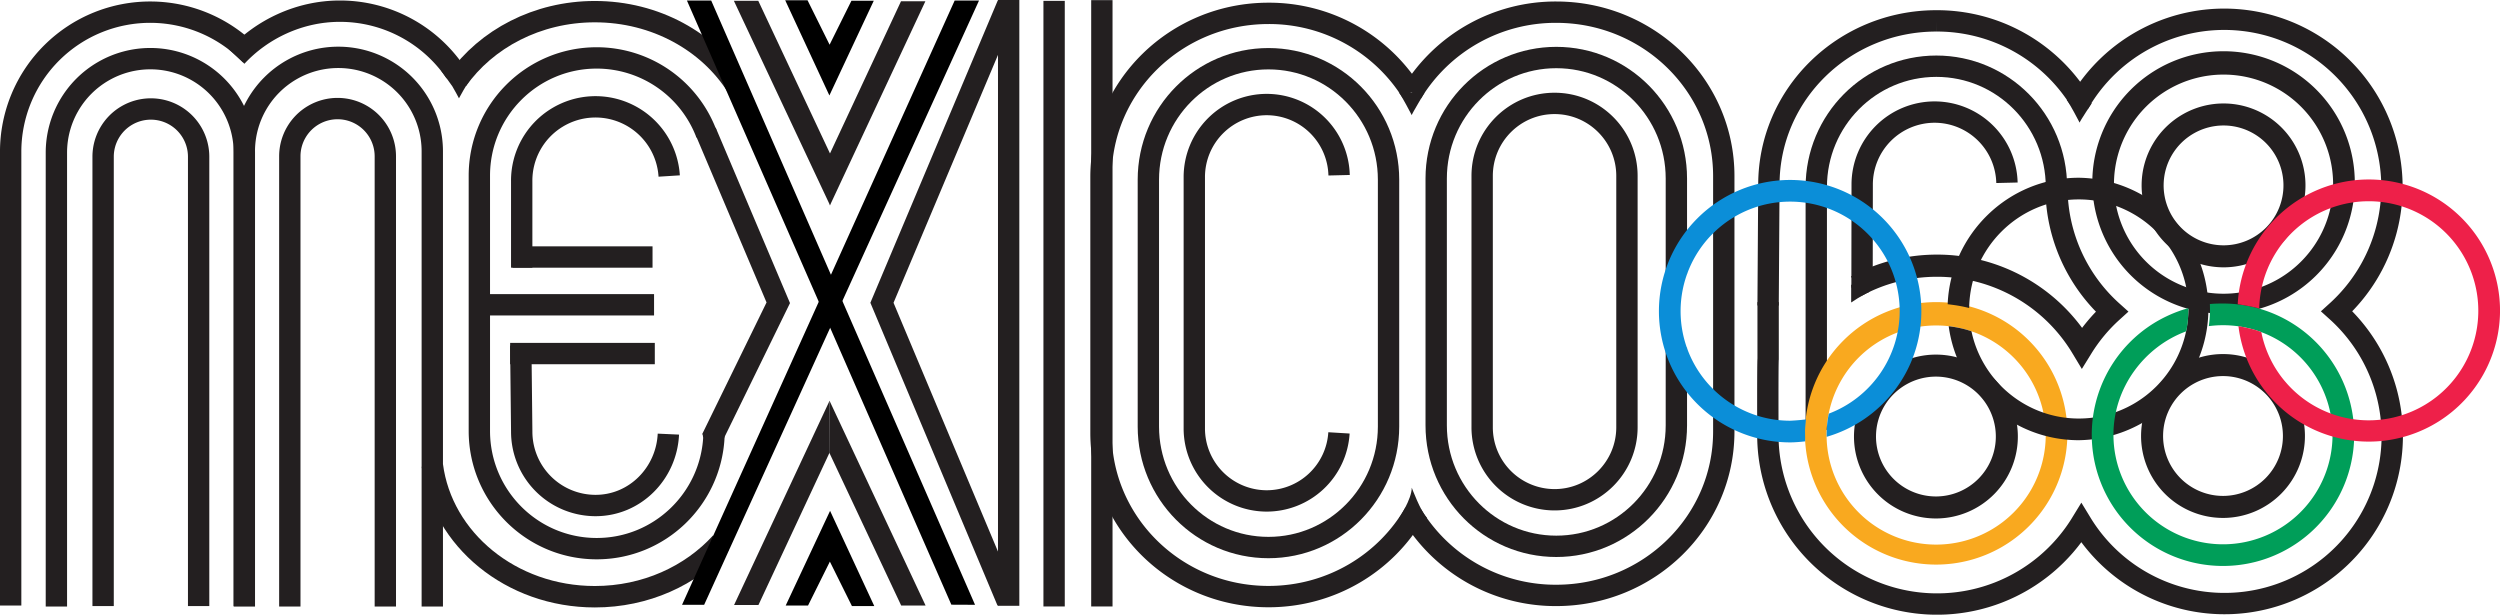 <svg xmlns="http://www.w3.org/2000/svg" width="144.346" height="35.49" xml:space="preserve"><defs><clipPath clipPathUnits="userSpaceOnUse" id="a"><path d="M276.967 364.923h115.477v28.392H276.967v-28.392z"/></clipPath><clipPath clipPathUnits="userSpaceOnUse" id="b"><path d="M276.967 364.923h115.477v28.392H276.967v-28.392z"/></clipPath></defs><g clip-path="url(#a)" transform="matrix(1.25 0 0 -1.25 -346.209 491.644)"><path d="M0 0v20.753a2.206 2.206 0 1 0 4.412 0V0" style="fill:none;stroke:#231f20;stroke-width:.986;stroke-linecap:butt;stroke-linejoin:miter;stroke-miterlimit:8;stroke-opacity:1;stroke-dasharray:none" transform="translate(281.73 365.322)"/><path d="M0 0v20.796a2.206 2.206 0 0 0 4.412 0V0" style="fill:none;stroke:#231f20;stroke-width:.986;stroke-linecap:butt;stroke-linejoin:miter;stroke-miterlimit:8;stroke-opacity:1;stroke-dasharray:none" transform="translate(290.354 365.298)"/><path d="M0 0v20.966a4.341 4.341 0 1 0 8.682 0V0" style="fill:none;stroke:#231f20;stroke-width:.986;stroke-linecap:butt;stroke-linejoin:miter;stroke-miterlimit:8;stroke-opacity:1;stroke-dasharray:none" transform="translate(279.572 365.299)"/><path d="M0 0v21.003a4.34 4.34 0 1 0 8.682 0V-.023" style="fill:none;stroke:#231f20;stroke-width:.986;stroke-linecap:butt;stroke-linejoin:miter;stroke-miterlimit:8;stroke-opacity:1;stroke-dasharray:none" transform="translate(288.253 365.322)"/><path d="M0 0v20.961a6.446 6.446 0 0 0 11.081 4.481" style="fill:none;stroke:#231f20;stroke-width:.986;stroke-linecap:butt;stroke-linejoin:miter;stroke-miterlimit:8;stroke-opacity:1;stroke-dasharray:none" transform="translate(277.46 365.345)"/><path d="M0 0c1.177 1.266 2.904 2.094 4.769 2.094a6.44 6.44 0 0 0 5.335-2.826" style="fill:none;stroke:#231f20;stroke-width:.986;stroke-linecap:butt;stroke-linejoin:miter;stroke-miterlimit:8;stroke-opacity:1;stroke-dasharray:none" transform="translate(287.896 390.705)"/><path d="M0 0c-1.387-1.526-3.482-2.498-5.826-2.498-3.871 0-7.062 2.649-7.507 6.066" style="fill:none;stroke:#231f20;stroke-width:.99;stroke-linecap:butt;stroke-linejoin:miter;stroke-miterlimit:8;stroke-opacity:1;stroke-dasharray:none" transform="translate(310.27 368.25)"/><path d="M0 0c1.346 1.902 3.691 3.161 6.359 3.161 2.804 0 5.251-1.39 6.557-3.455" style="fill:none;stroke:#231f20;stroke-width:.986;stroke-linecap:butt;stroke-linejoin:miter;stroke-miterlimit:8;stroke-opacity:1;stroke-dasharray:none" transform="translate(298.085 389.616)"/><path d="M0 0a5.422 5.422 0 0 1-5.068 3.504c-2.993 0-5.42-2.435-5.42-5.438v-11.791c0-3.003 2.427-5.438 5.42-5.438 2.894 0 5.257 2.274 5.413 5.138l-.03.212" style="fill:none;stroke:#231f20;stroke-width:.986;stroke-linecap:butt;stroke-linejoin:miter;stroke-miterlimit:8;stroke-opacity:1;stroke-dasharray:none" transform="translate(309.597 387.136)"/><path d="M0 0c-.083-1.81-1.532-3.298-3.363-3.298A3.411 3.411 0 0 0-6.774.113l-.044 3.98" style="fill:none;stroke:#231f20;stroke-width:.986;stroke-linecap:butt;stroke-linejoin:miter;stroke-miterlimit:8;stroke-opacity:1;stroke-dasharray:none" transform="translate(307.84 373.263)"/><path d="M0 0v3.98a3.41 3.41 0 0 0 6.813.255" style="fill:none;stroke:#231f20;stroke-width:.986;stroke-linecap:butt;stroke-linejoin:miter;stroke-miterlimit:8;stroke-opacity:1;stroke-dasharray:none" transform="translate(301.065 380.95)"/></g><path d="M0 0h6.465" style="fill:none;stroke:#231f20;stroke-width:.986;stroke-linecap:butt;stroke-linejoin:miter;stroke-miterlimit:8;stroke-opacity:1;stroke-dasharray:none" transform="matrix(1.25 0 0 -1.25 29.595 14.84)"/><path d="M0 0h6.682" style="fill:none;stroke:#231f20;stroke-width:.986;stroke-linecap:butt;stroke-linejoin:miter;stroke-miterlimit:8;stroke-opacity:1;stroke-dasharray:none" transform="matrix(1.25 0 0 -1.25 29.455 20.414)"/><path d="M0 0h8.037" style="fill:none;stroke:#231f20;stroke-width:.986;stroke-linecap:butt;stroke-linejoin:miter;stroke-miterlimit:2;stroke-opacity:1;stroke-dasharray:none" transform="matrix(1.25 0 0 -1.25 27.718 17.598)"/><g clip-path="url(#b)" transform="matrix(1.25 0 0 -1.25 -346.209 491.644)"><path d="M0 0s.458-.634.528-.739c.07-.106.305-.553.305-.553s.352.658.516.858C1.514-.235 0 0 0 0" style="fill:#231f20;fill-opacity:1;fill-rule:nonzero;stroke:none" transform="translate(297.334 390.066)"/><path d="M0 0v-27.982" style="fill:none;stroke:#231f20;stroke-width:.986;stroke-linecap:butt;stroke-linejoin:miter;stroke-miterlimit:8;stroke-opacity:1;stroke-dasharray:none" transform="translate(323.558 393.316)"/><path d="M0 0v-27.972" style="fill:none;stroke:#231f20;stroke-width:.986;stroke-linecap:butt;stroke-linejoin:miter;stroke-miterlimit:8;stroke-opacity:1;stroke-dasharray:none" transform="translate(325.657 393.275)"/><path d="M0 0v-28.007" style="fill:none;stroke:#231f20;stroke-width:.986;stroke-linecap:butt;stroke-linejoin:miter;stroke-miterlimit:8;stroke-opacity:1;stroke-dasharray:none" transform="translate(327.863 393.31)"/><path d="m0 0-5.793 13.797L.012 27.572" style="fill:none;stroke:#231f20;stroke-width:.986;stroke-linecap:butt;stroke-linejoin:miter;stroke-miterlimit:8;stroke-opacity:1;stroke-dasharray:none" transform="translate(323.498 365.533)"/><path d="M0 0c-1.323-2.315-3.853-3.88-6.756-3.88-4.273 0-7.736 3.389-7.736 7.569v11.802c0 4.18 3.463 7.569 7.736 7.569a7.769 7.769 0 0 0 6.612-3.637" style="fill:none;stroke:#231f20;stroke-width:.986;stroke-linecap:butt;stroke-linejoin:miter;stroke-miterlimit:2;stroke-opacity:1;stroke-dasharray:none" transform="translate(342.315 369.638)"/><path d="M0 0c0-3.086-2.484-5.588-5.547-5.588-3.064 0-5.547 2.502-5.547 5.588v11.404c0 3.086 2.483 5.587 5.547 5.587C-2.484 16.991 0 14.49 0 11.404V0z" style="fill:none;stroke:#231f20;stroke-width:.986;stroke-linecap:butt;stroke-linejoin:miter;stroke-miterlimit:2;stroke-opacity:1;stroke-dasharray:none" transform="translate(341.105 373.612)"/><path d="M0 0a3.347 3.347 0 0 0-3.338-3.143A3.348 3.348 0 0 0-6.682.207v11.608a3.348 3.348 0 0 0 3.344 3.351 3.348 3.348 0 0 0 3.344-3.265" style="fill:none;stroke:#231f20;stroke-width:.986;stroke-linecap:butt;stroke-linejoin:miter;stroke-miterlimit:2;stroke-opacity:1;stroke-dasharray:none" transform="translate(338.815 373.32)"/><path d="M0 0a7.768 7.768 0 0 0 6.663 3.721c4.273 0 7.737-3.389 7.737-7.569v-11.803c0-4.18-3.464-7.568-7.737-7.568a7.765 7.765 0 0 0-6.671 3.734" style="fill:none;stroke:#231f20;stroke-width:.986;stroke-linecap:butt;stroke-linejoin:miter;stroke-miterlimit:2;stroke-opacity:1;stroke-dasharray:none" transform="translate(342.19 389.032)"/><path d="M0 0v-3.586c0-3.086-2.484-5.587-5.547-5.587-3.064 0-5.547 2.501-5.547 5.587V7.818c0 3.086 2.483 5.587 5.547 5.587C-2.484 13.405 0 10.904 0 7.818V3.41" style="fill:none;stroke:#231f20;stroke-width:.986;stroke-linecap:butt;stroke-linejoin:miter;stroke-miterlimit:2;stroke-opacity:1;stroke-dasharray:none" transform="translate(354.4 377.253)"/><path d="M0 0c0-1.85-1.497-3.35-3.344-3.35A3.347 3.347 0 0 0-6.688 0v11.608c0 1.85 1.497 3.35 3.344 3.35 1.847 0 3.344-1.5 3.344-3.35V0z" style="fill:none;stroke:#231f20;stroke-width:.986;stroke-linecap:butt;stroke-linejoin:miter;stroke-miterlimit:2;stroke-opacity:1;stroke-dasharray:none" transform="translate(352.117 373.581)"/><path d="M0 0h1.197S.61-.978.598-1.047c0 0-.481.93-.598 1.047" style="fill:#231f20;fill-opacity:1;fill-rule:nonzero;stroke:none" transform="translate(341.578 389.045)"/><path d="M0 0s.595.883.595 1.419c0 0 .405-1.072.666-1.346C1.521-.203 0 0 0 0" style="fill:#231f20;fill-opacity:1;fill-rule:nonzero;stroke:none" transform="translate(341.582 369.369)"/><path d="m0 0 .036 5.581c0 4.18 3.463 7.569 7.736 7.569a7.77 7.77 0 0 0 6.612-3.638" style="fill:none;stroke:#231f20;stroke-width:.986;stroke-linecap:butt;stroke-linejoin:miter;stroke-miterlimit:2;stroke-opacity:1;stroke-dasharray:none" transform="translate(358.637 379.201)"/><path d="M0 0v.452c0 3.086-2.483 5.587-5.547 5.587-3.063 0-5.547-2.501-5.547-5.587V-10.76" style="fill:none;stroke:#231f20;stroke-width:.986;stroke-linecap:butt;stroke-linejoin:miter;stroke-miterlimit:2;stroke-opacity:1;stroke-dasharray:none" transform="translate(371.956 384.218)"/><path d="M0 0a3.346 3.346 0 0 1-3.343 3.265A3.347 3.347 0 0 1-6.687-.086l-.007-4.759" style="fill:none;stroke:#231f20;stroke-width:.986;stroke-linecap:butt;stroke-linejoin:miter;stroke-miterlimit:2;stroke-opacity:1;stroke-dasharray:none" transform="translate(369.67 384.873)"/><path d="m0 0 1.161-.15S.61-.978.598-1.047c0 0-.481.93-.598 1.047" style="fill:#231f20;fill-opacity:1;fill-rule:nonzero;stroke:none" transform="translate(372.428 388.698)"/><path d="M0 0v-.827s.462.317.858.497L0 0z" style="fill:#231f20;fill-opacity:1;fill-rule:nonzero;stroke:none" transform="translate(362.474 380.17)"/><path d="M0 0a3.276 3.276 0 1 0-6.551.001A3.276 3.276 0 0 0 0 0z" style="fill:none;stroke:#231f20;stroke-width:1.017;stroke-linecap:butt;stroke-linejoin:miter;stroke-miterlimit:2;stroke-opacity:1;stroke-dasharray:none" transform="translate(369.664 373.208)"/><path d="M0 0a3.276 3.276 0 1 0-6.551.001A3.276 3.276 0 0 0 0 0z" style="fill:none;stroke:#231f20;stroke-width:1.017;stroke-linecap:butt;stroke-linejoin:miter;stroke-miterlimit:2;stroke-opacity:1;stroke-dasharray:none" transform="translate(382.925 373.233)"/><path d="M0 0a3.276 3.276 0 1 0-6.551.001A3.276 3.276 0 0 0 0 0z" style="fill:none;stroke:#231f20;stroke-width:1.017;stroke-linecap:butt;stroke-linejoin:miter;stroke-miterlimit:2;stroke-opacity:1;stroke-dasharray:none" transform="translate(382.95 384.808)"/><path d="M0 0a5.061 5.061 0 1 1 0 10.122A5.061 5.061 0 0 1 0 0m-6.061 5.061A6.062 6.062 0 1 0 6.062 5.06a6.062 6.062 0 0 0-12.123.001" style="fill:#231f20;fill-opacity:1;fill-rule:nonzero;stroke:none" transform="translate(379.674 379.748)"/><path d="M0 0a7.747 7.747 0 1 0 11.916-9.604 7.746 7.746 0 1 0-11.8-9.785 7.814 7.814 0 0 0-14.48 4.078c0 .24-.01 3.273.012 3.508v2.622" style="fill:none;stroke:#231f20;stroke-width:.986;stroke-linecap:butt;stroke-linejoin:miter;stroke-miterlimit:2;stroke-opacity:1;stroke-dasharray:none" transform="translate(372.99 388.54)"/><path d="m0 0 .001-.088a7.723 7.723 0 0 1 2.56-5.666 7.732 7.732 0 0 1-1.383-1.663 7.807 7.807 0 0 1-6.696 3.786c-1.35 0-2.62-.342-3.728-.945" style="fill:none;stroke:#231f20;stroke-width:1.024;stroke-linecap:butt;stroke-linejoin:miter;stroke-miterlimit:2;stroke-opacity:1;stroke-dasharray:none" transform="translate(371.957 384.674)"/><path d="M0 0a5.061 5.061 0 1 1 0 10.122A5.061 5.061 0 0 1 0 0m-6.061 5.061A6.062 6.062 0 1 0 6.062 5.06a6.062 6.062 0 0 0-12.123.001" style="fill:#f9a91f;fill-opacity:1;fill-rule:nonzero;stroke:none" transform="translate(366.4 368.16)"/><path d="M0 0c2.524.732 4.373 3.043 4.373 5.803A6.061 6.061 0 1 1-1.688-.258c.222 0 .477.023.694.047l-.005.497c0 .145.04.519.04.519a8.468 8.468 0 0 0-.729-.062 5.06 5.06 0 1 0 5.06 5.06A5.07 5.07 0 0 0 .097 1.069S.041.783.022.581C-.005.299 0 0 0 0" style="fill:#0b8ed8;fill-opacity:1;fill-rule:nonzero;stroke:none" transform="translate(361.343 373.139)"/><path d="M0 0c-3.263 0-5.926-2.612-6.059-5.842 0 0 .294-.034.502-.07.299-.053.492-.106.492-.106C-5.029-3.253-2.773-1.001 0-1.001a5.06 5.06 0 1 0 0-10.121c-2.437 0-4.478 1.736-4.959 4.03 0 0-.235.083-.502.141-.303.066-.55.093-.55.093.397-2.965 2.938-5.265 6.011-5.265A6.062 6.062 0 0 1 0 0" style="fill:#231f20;fill-opacity:1;fill-rule:nonzero;stroke:none" transform="translate(372.99 385.105)"/><path d="M0 0c-.199 0-.413-.004-.607-.023 0 0 .014-.33-.005-.589a5.6 5.6 0 0 0-.044-.432 5.06 5.06 0 1 0-4.405-5.017c0 2.178 1.427 4.063 3.358 4.776 0 0 .035.123.071.417.033.275.03.656.03.656a6.376 6.376 0 0 1-1.304-.529A6.061 6.061 0 1 1 0 0" style="fill:#009e59;fill-opacity:1;fill-rule:nonzero;stroke:none" transform="translate(379.65 379.295)"/><path d="M0 0a6.064 6.064 0 0 1-6.054-5.762s.215-.031.518-.088c.279-.053.476-.11.476-.11a5.06 5.06 0 1 0 .128-1.241l-.033.154s-.29.109-.492.154c-.431.097-.563.119-.563.119a6.063 6.063 0 0 1 12.082.713A6.062 6.062 0 0 1 0 0" style="fill:#ee2049;fill-opacity:1;fill-rule:nonzero;stroke:none" transform="translate(386.383 385.025)"/><path d="m0 .042-2.05-4.374h1.032l1.01 2.033v-.006l1.017-2.05h1.032z" style="fill:#000;fill-opacity:1;fill-rule:nonzero;stroke:none" transform="translate(315.309 369.677)"/><path d="m0 0 3.285 7.04v2.393L-1.126 0H0z" style="fill:#231f20;fill-opacity:1;fill-rule:nonzero;stroke:none" transform="translate(312 365.369)"/><path d="m-.027.03-.01-2.4 3.322-7.063h1.127z" style="fill:#231f20;fill-opacity:1;fill-rule:nonzero;stroke:none" transform="translate(315.309 374.778)"/><path d="M0 0h-1.021l12.593 27.912h1.125L0 0z" style="fill:#000;fill-opacity:1;fill-rule:nonzero;stroke:none" transform="translate(309.492 365.378)"/><path d="m0 0 1.094-.005-12.187 27.911h-1.121L0 0z" style="fill:#000;fill-opacity:1;fill-rule:nonzero;stroke:none" transform="translate(320.911 365.384)"/><path d="m0 0 3.344-7.896L.27-14.185" style="fill:none;stroke:#231f20;stroke-width:.986;stroke-linecap:butt;stroke-linejoin:miter;stroke-miterlimit:8;stroke-opacity:1;stroke-dasharray:none" transform="translate(309.572 387.226)"/><path d="m0-.042 2.05 4.374H1.018L.008 2.299v.006l-1.017 2.05h-1.032z" style="fill:#000;fill-opacity:1;fill-rule:nonzero;stroke:none" transform="translate(315.277 388.948)"/><path d="m0 0-3.285-7.04v-2.393L1.126 0z" style="fill:#231f20;fill-opacity:1;fill-rule:nonzero;stroke:none" transform="translate(318.585 393.256)"/><path d="m.032-.019.005 2.38-3.322 7.072h-1.127z" style="fill:#231f20;fill-opacity:1;fill-rule:nonzero;stroke:none" transform="translate(315.277 383.846)"/></g></svg>